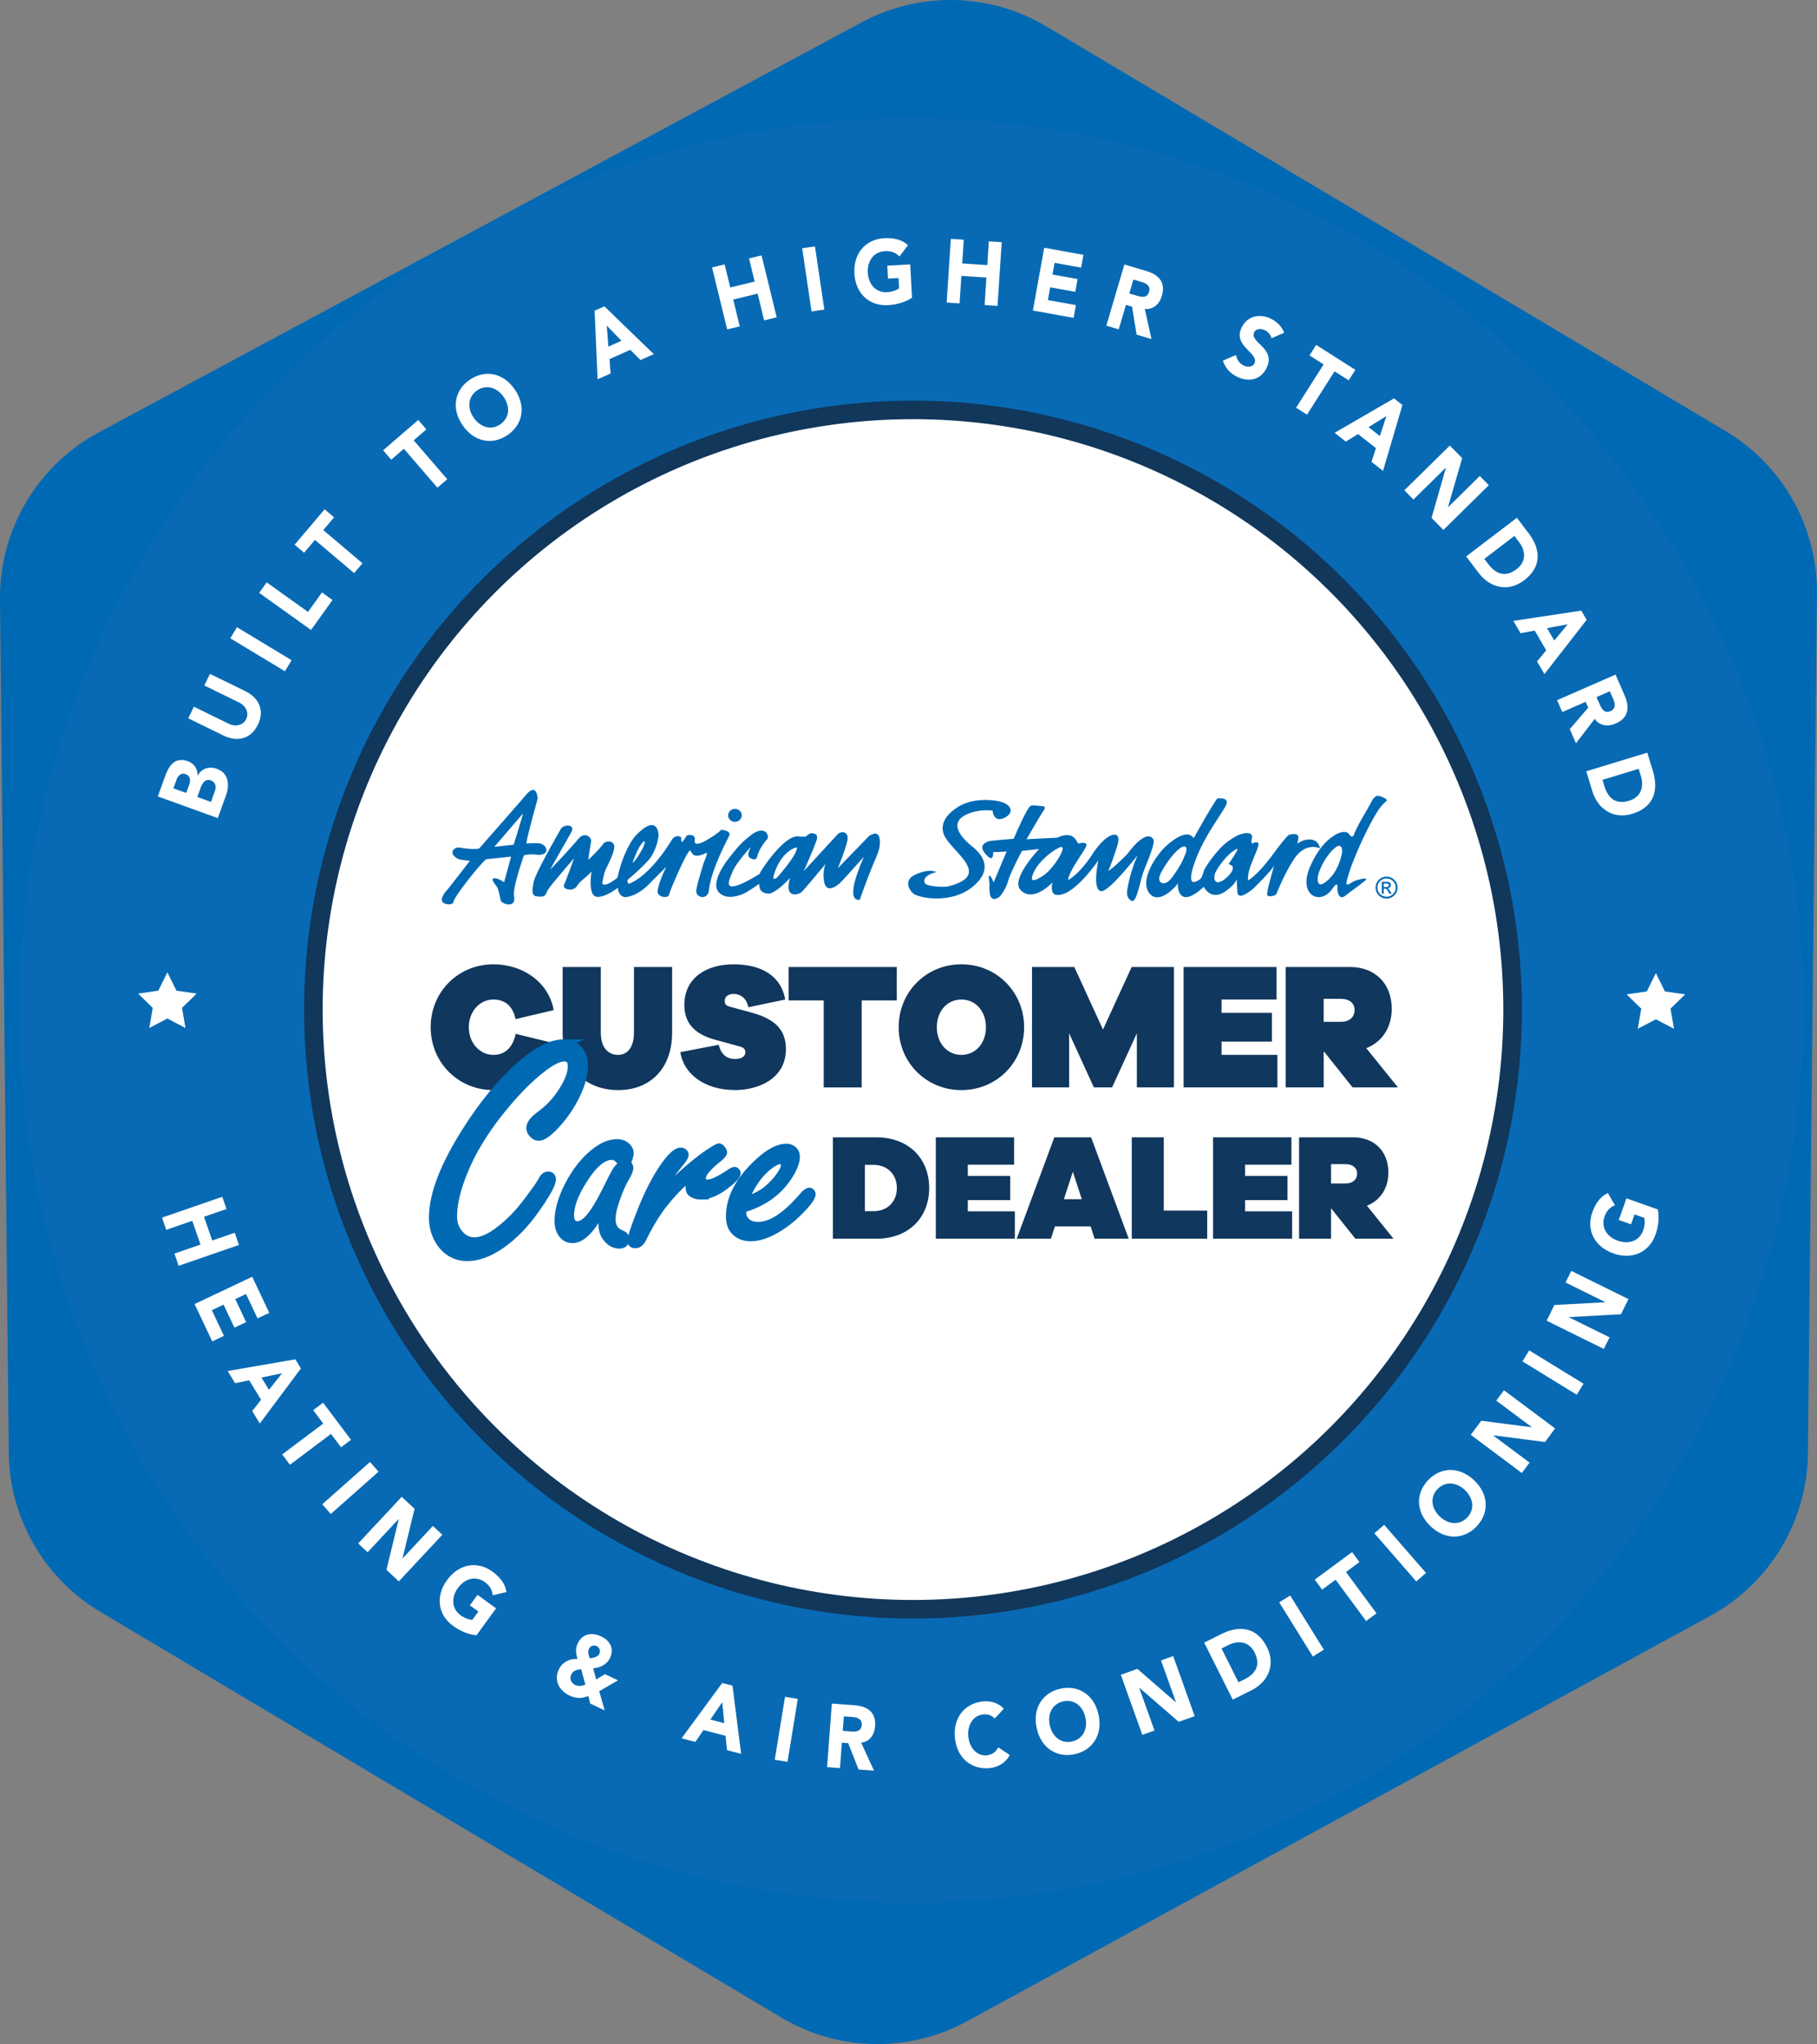<svg id="Layer_2" xmlns="http://www.w3.org/2000/svg" viewBox="0 0 748.54 841.98"><rect x="0" y="0" width="748.54" height="841.98" fill="#808080" stroke="none"/><defs><style>.cls-6,.cls-7{stroke-width:0}.cls-6{fill:#0069b4}.cls-7{fill:#fff}</style></defs><g id="Layer_1-2"><path class="cls-6" d="M710.83 177.53L431.08 10.88a77.255 77.255 0 00-76.09-1.68L40.67 178.12A77.249 77.249 0 000 246.94l3.61 351.43a77.248 77.248 0 0037.7 65.56L321.94 831.1a77.227 77.227 0 0076.5 1.45l306.11-166.94c24.56-13.39 39.95-39.02 40.25-66.99l3.73-353.93a77.25 77.25 0 00-37.7-67.17z"/><circle cx="375.49" cy="416.17" r="307.03" fill="none" stroke-miterlimit="10" stroke="#086ab4" stroke-width="121.17"/><circle class="cls-7" cx="375.77" cy="415.86" r="247.02"/><path d="M228.18 429.71c-1.91 11.77-11.19 19.32-24.92 19.32-14.51 0-25.84-11.4-25.84-25.91s11.33-25.91 25.84-25.91c12.18 0 22.8 7.4 24.85 18.88l-15.72 3.7c-1.06-5.18-4.18-8.07-9.13-8.07-5.66 0-10.12 4.96-10.12 11.4s4.46 11.4 10.12 11.4c4.88 0 8-3.11 9.2-8.66l15.72 3.85zm48.71-4.37c0 14.73-8.92 23.69-22.23 23.69s-22.87-8.96-22.87-23.69v-27.02h15.72v27.02c0 6 2.83 9.18 7.15 9.18 3.89 0 6.51-3.18 6.51-9.18v-27.02h15.72v27.02zm46.59-13.62l-15.15 3.18c-1.06-4.74-4.32-5.48-6.09-5.48-2.05 0-3.68.96-3.68 2.89 0 .89.28 1.85 1.84 2.29l9.28 2.52c9.2 2.52 14.09 6.81 14.09 14.95 0 12.58-11.75 16.95-20.89 16.95-12.32 0-21.17-6.37-22.59-15.62l15.79-3.04c1.06 4.15 3.4 5.85 6.8 5.85 2.12 0 4.18-.74 4.18-2.81 0-.89-.35-1.78-2.12-2.29l-9.7-2.66c-9.06-2.29-13.31-6.96-13.31-14.51 0-11.18 9.13-16.73 20.25-16.73 11.82 0 19.68 5.03 21.31 14.51zm31.51.37v35.83h-15.65v-35.83H324.9v-13.77h44.53v13.77h-14.44zm66.91 11.03c0 14.51-11.33 25.91-25.84 25.91s-25.84-11.4-25.84-25.91 11.33-25.91 25.84-25.91 25.84 11.4 25.84 25.91zm-15.72 0c0-6.44-4.11-11.4-10.12-11.4s-10.12 4.96-10.12 11.4 4.11 11.4 10.12 11.4 10.12-4.96 10.12-11.4zm77.46 24.79h-15.29v-22.28l-10.2 22.28h-7.51l-10.2-22.28v22.28h-15.29v-49.59h17.42l11.82 25.76 11.82-25.76h17.42v49.59zm42.62 0H487.6v-49.59h38.3v13.4h-22.66v5.48h20.74v11.84h-20.74v5.48h23.01v13.4zm30.95 0l-11.68-14.66h-.21v14.66h-15.65v-49.59h26.55c10.27 0 17.13 6.88 17.13 17.17 0 7.77-3.96 13.69-10.48 16.28l13.03 16.14h-18.69zm-11.9-27.01h7.08c3.54 0 5.66-1.92 5.66-4.88 0-2.74-2.12-4.59-5.66-4.59h-7.08v9.47zm-184.23 47.59c13.06 0 21.71 8.54 21.71 20.88s-8.65 20.88-21.71 20.88h-17.95v-41.76h17.95zm-1.2 30.42c5.78 0 9.6-3.99 9.6-9.54s-3.82-9.54-9.6-9.54h-3.58v19.07h3.58zm58.2 11.34h-32.56v-41.76h32.26v11.28H398.7v4.61h17.47v9.97H398.7v4.61h19.38v11.28zm32.85 0l-1.61-5.05h-14.73l-1.67 5.05h-14.07l15.5-41.76h15.15l15.5 41.76h-14.07zm-8.95-27.61l-3.7 11.34h7.39l-3.7-11.34zm55.34 27.61h-31.07v-41.76h13.18v30.17h17.89v11.59zm34.99 0h-32.56v-41.76h32.26v11.28h-19.08v4.61h17.47v9.97h-17.47v4.61h19.38v11.28zm26.06 0l-9.84-12.34h-.18v12.34h-13.18v-41.76h22.36c8.65 0 14.43 5.8 14.43 14.46 0 6.54-3.34 11.53-8.83 13.71l10.97 13.59h-15.74zm-10.02-22.75h5.96c2.98 0 4.77-1.62 4.77-4.11 0-2.31-1.79-3.86-4.77-3.86h-5.96v7.98z" stroke-width="0" fill="#10375d"/><path d="M232.14 430.01c2.8 0 4.94 1 6.44 3 1.21 1.59 1.81 3.5 1.81 5.75 0 4.05-1.35 8.66-4.06 13.82a50.736 50.736 0 01-8.88 12.01c-2.34 2.29-4.17 3.44-5.5 3.44-.88 0-1.69-.44-2.44-1.32-.54-.62-.81-1.33-.81-2.12 0-1.46 1.27-3.13 3.81-5 3.59-2.66 6.44-5.59 8.57-8.76 3.13-4.59 4.69-8.46 4.69-11.64 0-1.28-.28-2.25-.84-2.87-.56-.63-1.41-.94-2.53-.94-2.29 0-5.54 1.66-9.76 5-4.79 3.75-9.86 8.85-15.19 15.31-6.8 8.22-11.97 16.3-15.51 24.26-3.67 8.25-5.5 15.3-5.5 21.14 0 2.8.81 5.17 2.44 7.12 1.79 2.22 3.98 3.32 6.57 3.32 4.5 0 10.17-3.5 17.01-10.51 2.04-2.12 4.52-5.21 7.44-9.26 1.92-2.58 3.15-4.42 3.69-5.5.63-1.21 1.35-1.82 2.19-1.82.92 0 1.38.45 1.38 1.32 0 1.88-2.33 6.09-7 12.64-3.88 5.46-8.15 9.92-12.82 13.38-5.25 3.88-10.22 5.82-14.88 5.82s-8.65-2.19-11.32-6.57c-1.71-2.8-2.56-5.98-2.56-9.57 0-9.01 4.25-20.36 12.76-34.07 7.25-11.68 14.91-21.08 22.95-28.21 6.97-6.12 12.93-9.19 17.89-9.19z" stroke-width="3.71" stroke="#0069b4" fill="#0069b4" stroke-miterlimit="10"/><path d="M247.71 500.12c-1.38 2.41-2.73 4.46-4.07 6.12-2.63 3.25-5.23 4.88-7.81 4.88-2.25 0-4-1.07-5.25-3.19-.79-1.38-1.19-3-1.19-4.88 0-4.62 1.46-9.73 4.38-15.32 3.25-6.21 7.17-10.98 11.76-14.31 3-2.18 5.9-3.25 8.7-3.25 1.75 0 3.21.54 4.38 1.62 1 .96 1.5 2.04 1.5 3.25 0 .92-.35 2.19-1.07 3.82.63.87.94 1.64.94 2.32 0 .87-.59 2.31-1.75 4.31-1.21 2.04-2.42 4.75-3.63 8.14-1.29 3.59-1.94 6.46-1.94 8.62 0 1.75.52 3.2 1.57 4.32.29.29 1.15.77 2.56 1.44 1.04.5 1.57 1.38 1.57 2.63 0 .79-.29 1.44-.88 1.94-.63.54-1.35.82-2.19.82-2.25 0-4.19-1-5.81-3-1.34-1.63-2-3.67-2-6.13 0-.83.08-2.21.25-4.12zm7.81-20.58c-.5-.91-1.04-1.59-1.63-2.03-.58-.44-1.21-.65-1.88-.65-3.16 0-6.61 2.77-10.32 8.32-4.09 6.12-6.13 11.31-6.13 15.56 0 1.04.2 1.84.59 2.38s.99.82 1.78.82c2 0 4.33-2.13 7-6.38 1.5-2.33 3.36-5.78 5.56-10.32 1.46-2.96 2.52-4.92 3.19-5.87.33-.5.94-1.11 1.81-1.82zm18.33 10.32c4.08-4.38 8.79-8.65 14.13-12.82 1.91-1.5 3.96-2.89 6.13-4.19 1.08-.63 1.77-.94 2.06-.94.63 0 1.25.46 1.88 1.37.38.5.57.96.57 1.38 0 .75-.79 1.77-2.38 3.06-4.25 3.38-6.38 5.93-6.38 7.63 0 .96.54 1.44 1.63 1.44 1.79 0 4.88-1.48 9.26-4.44.75-.5 1.38-.75 1.88-.75.33 0 .66.16 1 .5.38.37.56.77.56 1.19 0 1.25-1.75 3.18-5.25 5.75-3.67 2.75-7.15 4.13-10.44 4.13a6.76 6.76 0 01-3.69-1.07c-.96-.59-1.44-1.63-1.44-3.13 0-1.03.44-2.23 1.31-3.56-3.29 2.33-7.17 6.33-11.63 12.01-2.58 3.5-5.15 7.81-7.69 12.94-.96 1.91-2.15 2.87-3.57 2.87-1.54 0-2.31-.73-2.31-2.19s1.21-5.21 3.63-11.38c3.58-9.18 7.34-16.28 11.26-21.33 2.41-3.13 4.44-4.69 6.06-4.69.54 0 1.04.16 1.5.5.54.41.82.94.82 1.56s-.42 1.5-1.25 2.63c-.17.21-1.27 1.61-3.32 4.19-1.88 2.46-3.31 4.91-4.31 7.32zm32.65 8.57v1.12c0 .92.23 1.71.69 2.38 1.04 1.54 2.75 2.31 5.13 2.31 5.22 0 11.23-4 18.08-12.01 1.21-1.37 2.23-2.06 3.06-2.06.46 0 .88.23 1.25.69.25.34.38.64.38.94 0 1.63-2 4.38-6 8.25-3.13 3.05-6.46 5.53-10.01 7.44-3.54 1.93-6.84 2.88-9.88 2.88s-5.58-1.09-7.38-3.25c-1.21-1.5-1.81-3.55-1.81-6.13 0-7.04 3.31-13.94 9.94-20.7 5.38-5.5 10.07-8.25 14.07-8.25 1.08 0 2.06.34 2.94 1 1.09.88 1.63 2.02 1.63 3.44 0 2.22-1.02 4.93-3.06 8.14-4.21 6.67-10.55 11.28-19.01 13.82zm1.37-4.88c2.91-1 5.21-2.12 6.88-3.37 2.91-2.25 5.23-4.8 6.94-7.63.63-1 .94-1.89.94-2.69 0-.84-.4-1.25-1.19-1.25-1.08 0-2.63.82-4.63 2.44-3.58 2.88-6.56 7.05-8.94 12.51z" stroke="#0069b4" fill="#0069b4" stroke-width="1.86" stroke-miterlimit="10"/><path class="cls-7" d="M65.01 328.08l3.06-8.48c1.44-3.98 3.91-7.99 9.29-6.05 2.76.99 4.07 3.25 4.03 5.88l.07.03c1.5-2.83 4.62-3.96 7.84-2.8 5.17 1.86 5.25 6.98 3.79 11.02l-3.36 9.31-24.71-8.92zm11.69-1.44l1.31-3.63c.56-1.54.44-3.4-1.55-4.12-2.06-.74-3.23.87-3.8 2.44l-1.23 3.4 5.27 1.9zm10.22 3.69l1.62-4.5c.57-1.57.47-3.6-1.69-4.39-2.34-.84-3.59 1.43-4.19 3.06l-1.37 3.79 5.62 2.03zM101 284.67c5.57 2.72 8.17 7.87 5.23 13.88-2.96 6.04-8.62 7.14-14.19 4.42l-14.5-7.09 2.34-4.78 14.3 7c2.9 1.42 6 .66 7.25-1.89 1.23-2.51-.07-5.43-2.97-6.85l-14.3-7 2.34-4.78 14.5 7.09zm-6.13-21.75l2.76-4.56 22.49 13.59-2.75 4.56-22.49-13.59zm11.89-18.71l3.1-4.33 17.03 12.18 5.74-8.03 4.35 3.11-8.84 12.36-21.38-15.29zm22.98-21.79l-4.46 5.26-3.91-3.31 12.36-14.59 3.91 3.31-4.46 5.26 16.15 13.67-3.44 4.06-16.15-13.67zm36.65-37.56l-5.22 4.5-3.34-3.88L172.31 173l3.34 3.88-5.22 4.5 13.81 16.03-4.04 3.48-13.81-16.03zm27.1-28.42c6.21-4.28 13.79-2.98 18.57 3.96 4.78 6.93 3.31 14.49-2.9 18.77-6.21 4.28-13.79 2.98-18.57-3.96-4.78-6.93-3.31-14.49 2.9-18.77zm12.64 18.33c3.74-2.58 4.16-7.2 1.38-11.23s-7.25-5.28-10.98-2.7c-3.74 2.58-4.16 7.2-1.38 11.23 2.78 4.03 7.25 5.28 10.98 2.7zm38.84-46.78l4.02-1.8 20.34 19.68-5.48 2.46-4.18-4.23-8.57 3.84.44 5.9-5.36 2.4-1.21-28.25zm5 6.14l.66 8.65 5.39-2.41-6.05-6.24zm43.38-23.97l5.17-1.26 2.32 9.52 10.05-2.45-2.32-9.52 5.17-1.26 6.23 25.53-5.17 1.26-2.69-11.03-10.05 2.45 2.69 11.03-5.18 1.26-6.23-25.53zm37.12-7.88l5.27-.78 3.85 26-5.27.78-3.85-26zm45.26 20.36c-3.04 1.95-6.45 2.87-9.99 3.06-7.53.4-13.31-4.67-13.76-13.09-.45-8.41 4.75-14.08 12.29-14.49 3.82-.21 7.24.54 9.79 2.86l-3.51 4.65c-1.52-1.55-3.3-2.31-6-2.17-4.53.24-7.31 3.96-7.05 8.85.26 4.89 3.42 8.29 7.95 8.05 2.32-.12 3.99-.92 4.94-1.57l-.23-4.26-4.33.23-.29-5.34 9.44-.51.73 13.71zm16-24.25l5.31.35-.64 9.78 10.32.68.64-9.78 5.31.35-1.72 26.23-5.32-.35.74-11.33-10.32-.68-.74 11.33-5.32-.35 1.72-26.23zm38.45 3.66l16.16 2.92-.95 5.26-10.92-1.97-.87 4.82 10.32 1.86-.95 5.26-10.32-1.86-.95 5.26 11.53 2.08-.95 5.26-16.77-3.03 4.67-25.86zm33.03 6.9l8.97 2.65c4.75 1.4 8.22 4.36 6.48 10.24-1.04 3.52-3.58 5.75-7.05 5.42l2.75 12.38-6.12-1.81-1.87-11.5-2.52-.75-2.97 10.07-5.11-1.51 7.44-25.2zm2.02 11.93l3.01.89c1.87.55 4.31 1.2 5.12-1.54.75-2.53-1.23-3.54-3.1-4.09l-3.34-.99-1.69 5.73zm58.57 18.44c-.23-1.44-1.51-2.7-2.67-3.28-1.34-.67-3.54-.94-4.42.82-2.14 4.28 9.19 6.5 5.07 14.73-2.62 5.25-7.75 5.8-12.21 3.57-2.78-1.39-4.77-3.51-5.79-6.59l5.42-2.35c.28 1.88 1.45 3.51 3.04 4.3 1.56.78 3.7.85 4.53-.81 2.16-4.31-9.14-7.06-5.22-14.89 2.51-5.01 7.82-5.64 12.06-3.51 2.44 1.22 4.44 3.09 5.4 5.77l-5.21 2.25zm21.49 10.78l-5.82-3.7 2.75-4.32 16.14 10.26-2.75 4.32-5.82-3.7-11.35 17.85-4.5-2.86 11.35-17.85zm29 14l3.46 2.73-8.01 27.15-4.72-3.72 1.81-5.66-7.37-5.81-5.03 3.12-4.61-3.63 24.47-14.17zm-3.13 7.27l-7.36 4.59 4.64 3.66 2.72-8.25zm26.12 12.17l5.08 5.16-5.81 20.13.05.05 13.02-12.81 3.73 3.79-18.73 18.43-4.88-4.96 5.93-20.64-.05-.05-13.33 13.12-3.74-3.8 18.73-18.43zm27.62 29.75l4.84 6.36c4.72 6.19 5.8 13.56-1.85 19.39-6.76 5.15-14.26 2.84-18.62-2.9l-5.27-6.93 20.9-15.92zm-13.42 16.92l1.67 2.2c3 3.94 6.88 5.66 11.63 2.04 4.1-3.13 3.73-7.6 1-11.19l-1.9-2.5-12.4 9.44zm39.94 21.32l2.22 3.8-17.39 22.33-3.03-5.19 3.76-4.6-4.74-8.11-5.82 1.07-2.96-5.07 27.96-4.23zm-5.57 5.63l-8.53 1.58 2.98 5.1 5.55-6.68zm19.69 20.73l3.75 8.57c1.99 4.53 1.96 9.09-3.65 11.55-3.37 1.47-6.71.96-8.69-1.9l-7.7 10.08-2.56-5.85 7.59-8.84-1.05-2.41-9.62 4.21-2.14-4.88 24.07-10.54zm-7.83 9.24l1.26 2.88c.78 1.78 1.86 4.07 4.48 2.92 2.41-1.06 1.91-3.22 1.13-5l-1.4-3.19-5.47 2.4zm20.91 22.9l2.33 7.64c2.27 7.44.74 14.73-8.46 17.54-8.13 2.48-14.36-2.29-16.46-9.17l-2.54-8.33 25.13-7.68zm-18.46 11.21l.81 2.64c1.45 4.73 4.48 7.7 10.2 5.95 4.93-1.51 6.13-5.84 4.82-10.15l-.92-3-14.91 4.56zM91.57 492.98l1.74 5.03-9.26 3.2 3.38 9.78 9.26-3.2 1.74 5.03-24.83 8.58-1.74-5.03 10.73-3.71-3.38-9.78-10.73 3.71-1.74-5.03 24.83-8.58zm12.35 32.95l7.01 14.85-4.83 2.28-4.74-10.03-4.43 2.09 4.48 9.48-4.83 2.28-4.48-9.48-4.83 2.28 5 10.59-4.83 2.28-7.27-15.4 23.76-11.23zm17.74 34l2.3 3.75-16.92 22.69-3.14-5.12 3.66-4.68-4.91-8-5.8 1.19-3.07-5.01 27.87-4.82zm-5.45 5.74l-8.5 1.76 3.08 5.04 5.41-6.8zm16.95 20.71l-4.14-5.51 4.09-3.08 11.48 15.29-4.09 3.08-4.14-5.51-16.91 12.71-3.2-4.26 16.91-12.71zm19.26 15.83l3.53 3.99-19.66 17.43-3.53-3.99 19.66-17.43zm13.07 14.35l5.29 4.94-4.95 20.36.05.05 12.46-13.35 3.89 3.63-17.93 19.21-5.09-4.75 5.05-20.88-.05-.05-12.76 13.68-3.89-3.63 17.93-19.21zm30.79 57.06c-3.59-.41-6.81-1.84-9.68-3.93-6.1-4.44-7.38-12.03-2.42-18.84 4.96-6.81 12.57-7.93 18.67-3.49 3.09 2.25 5.28 4.99 5.8 8.4l-5.66 1.39c-.2-2.16-1.1-3.88-3.28-5.47-3.67-2.67-8.17-1.54-11.05 2.42s-2.58 8.59 1.09 11.26c1.88 1.37 3.67 1.8 4.82 1.9l2.51-3.45-3.51-2.55 3.15-4.32 7.65 5.57-8.08 11.1zm50.58 23l2.23 7.91-5.96-2.82-.76-3.11c-2.74 1.17-5.18 1.04-7.77-.18-3.95-1.87-6.63-6.01-4.38-10.77 1.44-3.05 4.66-4.57 7.69-4.28-.63-2.35-.99-4.12.12-6.47 2.03-4.29 6.19-4.46 9.68-2.81 3.36 1.59 5.49 4.85 3.6 8.84-1.33 2.82-4.18 4.05-6.96 4.26l1.27 4.58 3.62-2.15 5.37 2.54-7.74 4.47zm-7.42-9.06c-1.58.24-3.26.43-4.1 2.21-.83 1.74.04 3.59 1.55 4.3 1.42.67 2.77.37 4.25-.12l-1.7-6.39zm3.13-8.29c-.56 1.17.02 2.76.41 3.85 1.24-.15 3.28-.54 3.91-1.89.65-1.38.03-2.61-1.14-3.17-1.2-.57-2.54-.13-3.18 1.21zm54.93 13.97l4.26 1.11 3.56 28.08-5.81-1.51-.61-5.91-9.08-2.37-3.35 4.88-5.68-1.48 16.73-22.79zm.05 7.91l-4.9 7.16 5.71 1.49-.82-8.65zm25.85-2.2l5.26.86-4.23 25.93-5.26-.86 4.23-25.93zm19.29 2.77l9.33.7c4.94.37 8.95 2.53 8.5 8.63-.27 3.66-2.29 6.38-5.75 6.79l5.3 11.52-6.37-.47-4.26-10.85-2.62-.2-.78 10.47-5.31-.4 1.96-26.2zm4.5 11.24l3.13.23c1.94.15 4.46.26 4.68-2.59.2-2.63-1.95-3.2-3.89-3.34l-3.47-.26-.45 5.96zm62.61-5.07c-1.19-1.26-2.79-1.89-4.76-1.69-4.01.4-6.62 4.23-6.13 9.11.48 4.88 3.79 8.13 7.63 7.75 2.14-.21 3.77-1.42 4.68-3.3l4.77 3.15c-1.7 3.3-4.95 5.08-8.25 5.4-7.51.74-13.51-4.07-14.34-12.46-.83-8.38 4.11-14.28 11.62-15.02 2.68-.27 6.18.4 8.5 3.04l-3.72 4.02zm27.05-12.29c7.37-1.63 13.89 2.44 15.71 10.67 1.82 8.23-2.39 14.67-9.76 16.3-7.37 1.63-13.89-2.44-15.71-10.67s2.39-14.67 9.76-16.3zm4.8 21.75c4.43-.98 6.57-5.1 5.51-9.88-1.06-4.78-4.72-7.62-9.16-6.64s-6.57 5.1-5.51 9.88c1.06 4.79 4.72 7.62 9.16 6.65zm20.1-27.47l6.81-2.44 15.83 13.73.06-.02-6.15-17.19 5.02-1.79 8.85 24.74-6.56 2.35-16.24-14.06-.06.02 6.3 17.61-5.01 1.79-8.85-24.74zm34.33-13.24l7.14-3.58c6.96-3.49 14.4-3.19 18.71 5.4 3.81 7.6.15 14.54-6.29 17.77l-7.78 3.9-11.77-23.49zm14.14 16.33l2.47-1.24c4.43-2.22 6.84-5.71 4.16-11.05-2.31-4.61-6.78-5.07-10.81-3.05l-2.81 1.41 6.98 13.93zm16.77-32.94l4.52-2.81 13.87 22.32-4.52 2.81-13.87-22.32zm23.23-9.32l-5.55 4.1-3.04-4.12 15.38-11.36 3.04 4.12-5.55 4.1 12.57 17.02-4.28 3.16-12.57-17.02zm15.99-19.11l4.02-3.5 17.24 19.82-4.02 3.5-17.24-19.82zm22.13-21.9c5.21-5.46 12.9-5.72 18.99.1 6.09 5.82 6.19 13.51.98 18.97-5.21 5.46-12.9 5.72-18.99-.1-6.09-5.82-6.19-13.51-.98-18.97zm16.11 15.38c3.14-3.28 2.61-7.89-.94-11.28s-8.17-3.69-11.31-.41c-3.14 3.28-2.61 7.89.94 11.28 3.54 3.38 8.17 3.69 11.31.41zm1.45-34.05l4.33-5.8 20.77 2.69.04-.05-14.63-10.92 3.19-4.27 21.05 15.72-4.17 5.58-21.29-2.74-.04.05 14.98 11.19-3.19 4.27-21.05-15.72zm21.29-30.25l2.78-4.54 22.39 13.74-2.78 4.54-22.39-13.74zm9.97-16.73l3.2-6.49 20.92-1.14.03-.06-16.37-8.08 2.36-4.78 23.56 11.62-3.08 6.24-21.44 1.18-.03.06 16.77 8.27-2.36 4.78-23.56-11.62zM683 498.21c.63 3.56.18 7.05-1.01 10.4-2.52 7.11-9.43 10.49-17.37 7.68-7.94-2.82-11.17-9.8-8.65-16.91 1.28-3.6 3.28-6.48 6.4-7.95l2.94 5.03c-2.02.81-3.41 2.16-4.31 4.7-1.52 4.28.85 8.27 5.46 9.91 4.62 1.64 8.97.03 10.48-4.25.78-2.19.68-4.03.45-5.16l-4.02-1.43-1.45 4.09-5.04-1.79 3.16-8.91 12.94 4.59zm-614.05-97.7l3.73 7.56 8.34 1.21-6.04 5.88 1.43 8.3-7.46-3.92-7.45 3.92 1.42-8.3-6.03-5.88 8.33-1.21 3.73-7.56zm613.21.32l3.73 7.56 8.34 1.21-6.03 5.88 1.42 8.3-7.46-3.92-7.45 3.92 1.42-8.3-6.03-5.88 8.33-1.21 3.73-7.56z"/><path class="cls-6" d="M571.21 370.13c-2.5 0-4.51-2.02-4.51-4.52s2.01-4.51 4.51-4.51 4.52 2.01 4.52 4.51-2.02 4.52-4.52 4.52m0-8.28c-2.08 0-3.76 1.68-3.76 3.76a3.764 3.764 0 107.53 0c0-2.08-1.69-3.76-3.77-3.76m-1.97 1.41h2.15c1.2 0 1.6.75 1.6 1.27 0 .78-.56 1.35-1.38 1.4v.03c.42.15.72.56 1.13 1.21l.59.94h-.95l-.43-.76c-.61-1.09-.85-1.3-1.44-1.3h-.47v2.06h-.78v-4.85zm1.91 2.12c.6 0 1.01-.23 1.01-.73 0-.44-.36-.72-.87-.72h-1.26v1.46h1.13zm-316.6.28s-.06 3.11 2.71 3.89c0 0 5 .26 10.85-6.14l6.41-6.38s-2.77 5.28-3.57 9.57c-.61 3.26 4.48 3.53 4.68 1.97.18-1.43 7.84-19.19 8.75-18.17.87.97.99 3.58 6.54.95 1.01-.49-.66 2.81-1.37 5.19-.72 2.42-2.66 8.65-2.71 10.44-.09 3.04 4.75 3.7 5.17-.12.91-8.23 6.88-19.52 8.37-22.59 1.06-2.17-3.27-2.49-3.27-2.49s-1.18 1.56-6.33 4.46c-.39.22-5.17 3.07-4.56-.37.4-2.2-2.54-2.01-2.94-1.85-.96.39-2.89 5.2-2.6 1.16.05-.63-2.44-1.62-3.94.81-9.15 14.82-16.48 17.51-16.75 17.67-1.92 1.18-1.4-1.31-1.4-1.31 1.44-1.07 7.99-6.91 9.52-9.25 2.07-3.13 3.2-7.44 3.2-9.33 0 1.53.39-9.82-9.4.41-1.89 1.97-5.57 8.23-7.54 17.36-.26.18-4.99 4.14-6.28 2.41 0 0 .54-3.67 1.26-5.37.72-1.7 3.23-6.17 3.68-9.31.45-3.14-3.44-3.18-4.49-1.7-1.71 2.42-6.19 6.62-6.19 6.62s.18-1.61 1.16-7.61c.29-1.74-2.63-4.09-5.12-1.16-5.48 6.44-11.76 12.79-11.76 12.79s6.92-12.26 8.62-15.21c2.12-3.66-3.05-3.58-4.22-1.52-1.09 1.92-10.68 18.52-11.22 22.02-.31 2-1.28 5.44 1.26 5.73 4.04.45 3.31-.46 4.76-2.86 1.03-1.72 10.78-12.98 10.68-12.89 0 0-3.14 8.77-3.86 10.29-.54 1.13-.73 2.19 1.52 2.6 1.66.3 2.91-.49 3.41-1.25 1.81-2.78 3.5-3.13 6.11-6.18 0 0-1.7 10.02 2.15 10.47 3.22.37 7.99-3.14 8.71-3.76m77.31-21.02s-1.63.09-2.69-.09c-5.68-.96-14.97 12.77-16.31 15.48 0 0-4.76 2.98-7.98 4.27-6.46 2.58-4.94-1.09-2.83-5.78 1.53-3.4 7.2-9.58 7.2-9.58-.44 1.33-1.64 3.24-.47 4.3.24.22 2.6 1.68 3.05-.09 1.09-4.26 4.22-7.43 4.13-7.34 1.34-1.34-.73-6.47-6.82-1.61-3.14 2.51-4.67 3.84-9.61 10.29.09-.11-7.09 9.05-3.41 13.06 2.23 2.44 6.01 2.42 10.32.54 1.3-.57 5.12-3.13 6.02-3.85.9-.71-.9 3.5 4.04 3.85 2.96.2 8.98-6.44 8.98-6.44-2.63 9.14 3.86 6.76 4.85 5.73 1.89-1.97 9.79-11.54 9.79-11.54s-1.33 2.91-.63 7.25c.93 5.73 6.11 1.06 6.52.68 1.28-1.16 9.91-10.88 9.91-10.88s-3.73 8.26-4.31 12.98c-.54 4.38 1.02 4.83 2.61 4.83-.09 0 3.51-10.03 5.74-15.21 1.88-4.39 2.52-6 2.52-8.59 0-5.77-3.98-2.68-4.31-2.68l-13.02 13.42s2.78-6.72 3.86-11.01c1.07-4.3-2.6-4.47-4.04-2.87-1.25 1.4-13.83 15.04-13.83 15.04s4.22-9.49 5.21-12.53c.87-2.69-.63-2.91-1.97-3.04-.9-.09-2.51 1.43-2.51 1.43m-31.9-8.79c0 1.47 1.25 2.66 2.8 2.66s2.8-1.19 2.8-2.66-1.25-2.66-2.8-2.66-2.8 1.19-2.8 2.66m-93.65 35.17c.77 1.54 6.2 3.09 5.48-1.52-.3-1.88 0-5.22 3.95-17 .18-.54 3.95-.62 4.49-.54 7.05 1.17 5.49-4.65 1.17-4.65l-4.58.09c.18-2.33 4.67-18.43 4.67-18.43s-.27-6.8-4.67-1.7c-7.63 8.83-19.49 22.28-19.49 22.28-3.23.45-6.02-.18-8.35-.45-1.8-.21-4.81 2.43 0 4.83.36.18 4.58.63 4.58.63s-8.62 11.27-9.52 12.17c-.9.9-3.24 4.16-1.17 5.28 1.29.7 3.68.72 3.86-.36.43-2.56 11.65-16.48 13.56-17.72l10.24-1.07-2.87 10.56c-2.87-2.06-5.58-2.23-4.49-.36 1.98 3.4 1.53.81 3.14 7.97m9.16-35.98c-.43 1.8-3.86 12.89-3.86 12.89l-7.99.89 11.86-13.78zm48.68 12.7c2.24-2.95 1.47.06.54 1.79-2.16 3.99-2.69 4.46-4.13 6-.09.09 1.74-5.36 3.59-7.79m63.75 2.96c-1.37 3.54-7.45 10.39-7.63 10.56-1.81 1.7-1.7 0-1.7 0 2.6-10.02 8.8-11.99 8.8-11.99 1.34-.54.99.27.54 1.43m62.93 14.35c-1.71.45-7.78.2-9.43-.9-.54-.36-1.08-1.34-.18-2.59 1.2-1.68 4.49-2.33 4.49-2.33s-2.78-1.79-8.89 1.16c-5.19 2.51-1.67 7.32.18 8.14 4.33 1.95 15.87 3.1 23.62-3.22 5.92-4.83 7.29-10.57.09-16.47-1.78-1.46-11.54-9.13-2.6-13.33 5.35-2.51 10.77-1.61 10.77-1.61s.35 4.87 4.49 3.13c4.33-1.82 3.77-5.37-.89-6.71-3.94-1.13-13.19-1.82-19.22 3.04 0 0-8.08 5.1-3.59 11.99 4.57 7.01 18.14 15.24 1.17 19.69m49.19-2.63c0-2.87 6.11-11.19 6.74-12.62 0 0 2.9-3.68-2.51-2.33-.59.14-1.44-5.91-8.71-2.41l-12.66.62s6.02-10.47 7.09-11.9c1.04-1.38-.18-1.7-.18-1.7-1.8 0-4.38-.65-5.3-.09-1.62.98-6.92 13.51-6.92 13.51s-8.46.71-9.61.9c-.46.05-5.35 1.12-2.34 4.92 3.85 4.84 3.41 0 3.5-.09.09-.09.09-.36 1.08-.27.98.09 4.49-.27 4.49-.27l-5.39 12.8s-.81-2.24-1.53-2.69c-.72-.45-.45.71-.18 3.13.12 1.08-.9 9.04 4.13 5.46.39-.28 2.73-3.24 3.68-6.89.72-2.77 5.57-11.99 5.57-11.99l7.1-.8s-11.94 12.44-7.64 16.91c5.23 5.44 13.11-3.13 13.11-3.13s-1.16 4.65 1.53 5.1c5.63.93 13.53-8.71 17.42-14.23 0 0-2.66 11.63.9 12.71 3.12.95 15.51-15.31 15.18-14.59-2.61 5.55-4.31 13.34-4.31 15.31 0 1.56.81 2.86 1.97 3.31 1.9.73 3.23-7.16 4.49-11 1.26-3.85 4.22-10.02 4.58-13.51.09-.92-2.23-6.32-10.77 5.01-.27.36-3.32 3.4-5.83 5.55-2.3 1.96-2.34 1.61-1.89.9.45-.72 2.78-7.34 3.5-9.84 1.83-6.38-2.93-4.78-6.02-1.7 0 0-2.23 2.12-4.13 5.1-5.21 8.15-10.15 11.1-10.15 10.83m51.73-17.18c-3.46-5.17-12.66 4.48-12.66 4.48-5.95 6.84-8.53 14.01-5.84 17.89 4.04 5.82 11.71-2.97 12.04-3.94-.35 1.06-.02 11.53 10.6 1.59 0 0 2.96 6.26 9.24 1.66 4.44-3.26 4.31-5.04 4.31-5.04s.11 2.52.22 4.04c.14 1.95-.4 5.43 6.16.52.36-.27 8-7.79 9.07-9.94 0 0-3.32 11.19-2.87 12.17.45.99 3.46.32 3.77-.44 3.95-9.58 7.09-14.06 7.09-14.06s4.1-7.37 10.87-4.74c0 0-.46-4.61-5.93-3.49 0 0-1.84.36-2.96 1.34-.72.62 0-.81 0-2.51s-2.88-1.25-3.86-.89c-.77.28-5.12 5.99-5.12 5.99-1.82 2.49-5.95 8.26-9.97 11.48-1.48 1.18-2.35 2.46-1.52-2 .6-3.23 4.38-10.63 4.04-11.81-.18-.63-.72-.85-1.98-.36-.45.18-1.35.89-.72-2.06.63-2.95-3.95-1.79-4.93-1.43-1.9.69-4.67 2.68-4.67 2.68-3.89 2.64-9.29 9.91-10.24 12.44 0 0-.79 2.76-1.38 3.2-7.36 5.45-1.86-8.12-1.86-8.12 3.95-10.56 12.03-20.4 12.66-22.91.63-2.51-2.96-2.15-3.68-2.15s-9.88 16.37-9.88 16.37m65.46 18.12c-2.67 1.45-3.38 2.37-1.44-3.84 1.71-5.46 6.83-17.45 11.67-25.24 0 0 1.08-1.79 2.7-3.4.91-.91 2.33-1.26-.81-2.6-3.36-1.43-3.41.63-7 6.71s-4.49 8.59-4.49 8.59-.48 2.34-2.18-.08c-.8-1.14-3.65-1.24-6.96 1.32 0 0-5.23 3.09-9.18 12.63-4.72 11.38 4.41 15.77 9.34 8.68 2.73-3.93 2.07 0 2.07 0s.17 5.94 4.04 2.23c0 0 3.23-2.41 4.94-3.66l1.53-1.25s3.18-2.07-.18-1.43c-3.32.62-4.04 1.34-4.04 1.34m-131.46-3.83c1.95-4.44 6.76-8.3 10.06-10.11 4.18-2.3.34 3.97.36 3.94-1.35 2.24-4.07 5.9-6.82 7.6-4.76 2.96-4.85 1.43-3.59-1.43m57.18 1.77c-3 4.19-6.1 2.59-5.29-.27.53-1.89 4.27-8.15 7.9-11.19 2.79-2.33 4.31-1.07 2.25 3.13 0 0-.66 2.48-4.85 8.33m26.66-10.92c-.18.63-3.5 5.55-3.5 5.55s1.45.57 1.62.98c.83 2.05-2.67 4.85-3.63 5.55-4.18 2.82-4.43-1.23-3.23-3.42 2.07-3.76 5.22-7.23 7.57-8.75 1.53-.98 1.35-.54 1.17.09m43.1 1.62c-.3 1.2-1.44 6.35-5.01 9.9-5.91 5.89-4.8-.92-4.8-.92 1.06-4.54 4.09-8.82 6-10.77 4.04-4.12 4.26 0 3.81 1.79"/><circle cx="376.12" cy="415.86" r="247.02" stroke="#11375b" stroke-width="7.65" fill="none" stroke-miterlimit="10"/></g></svg>